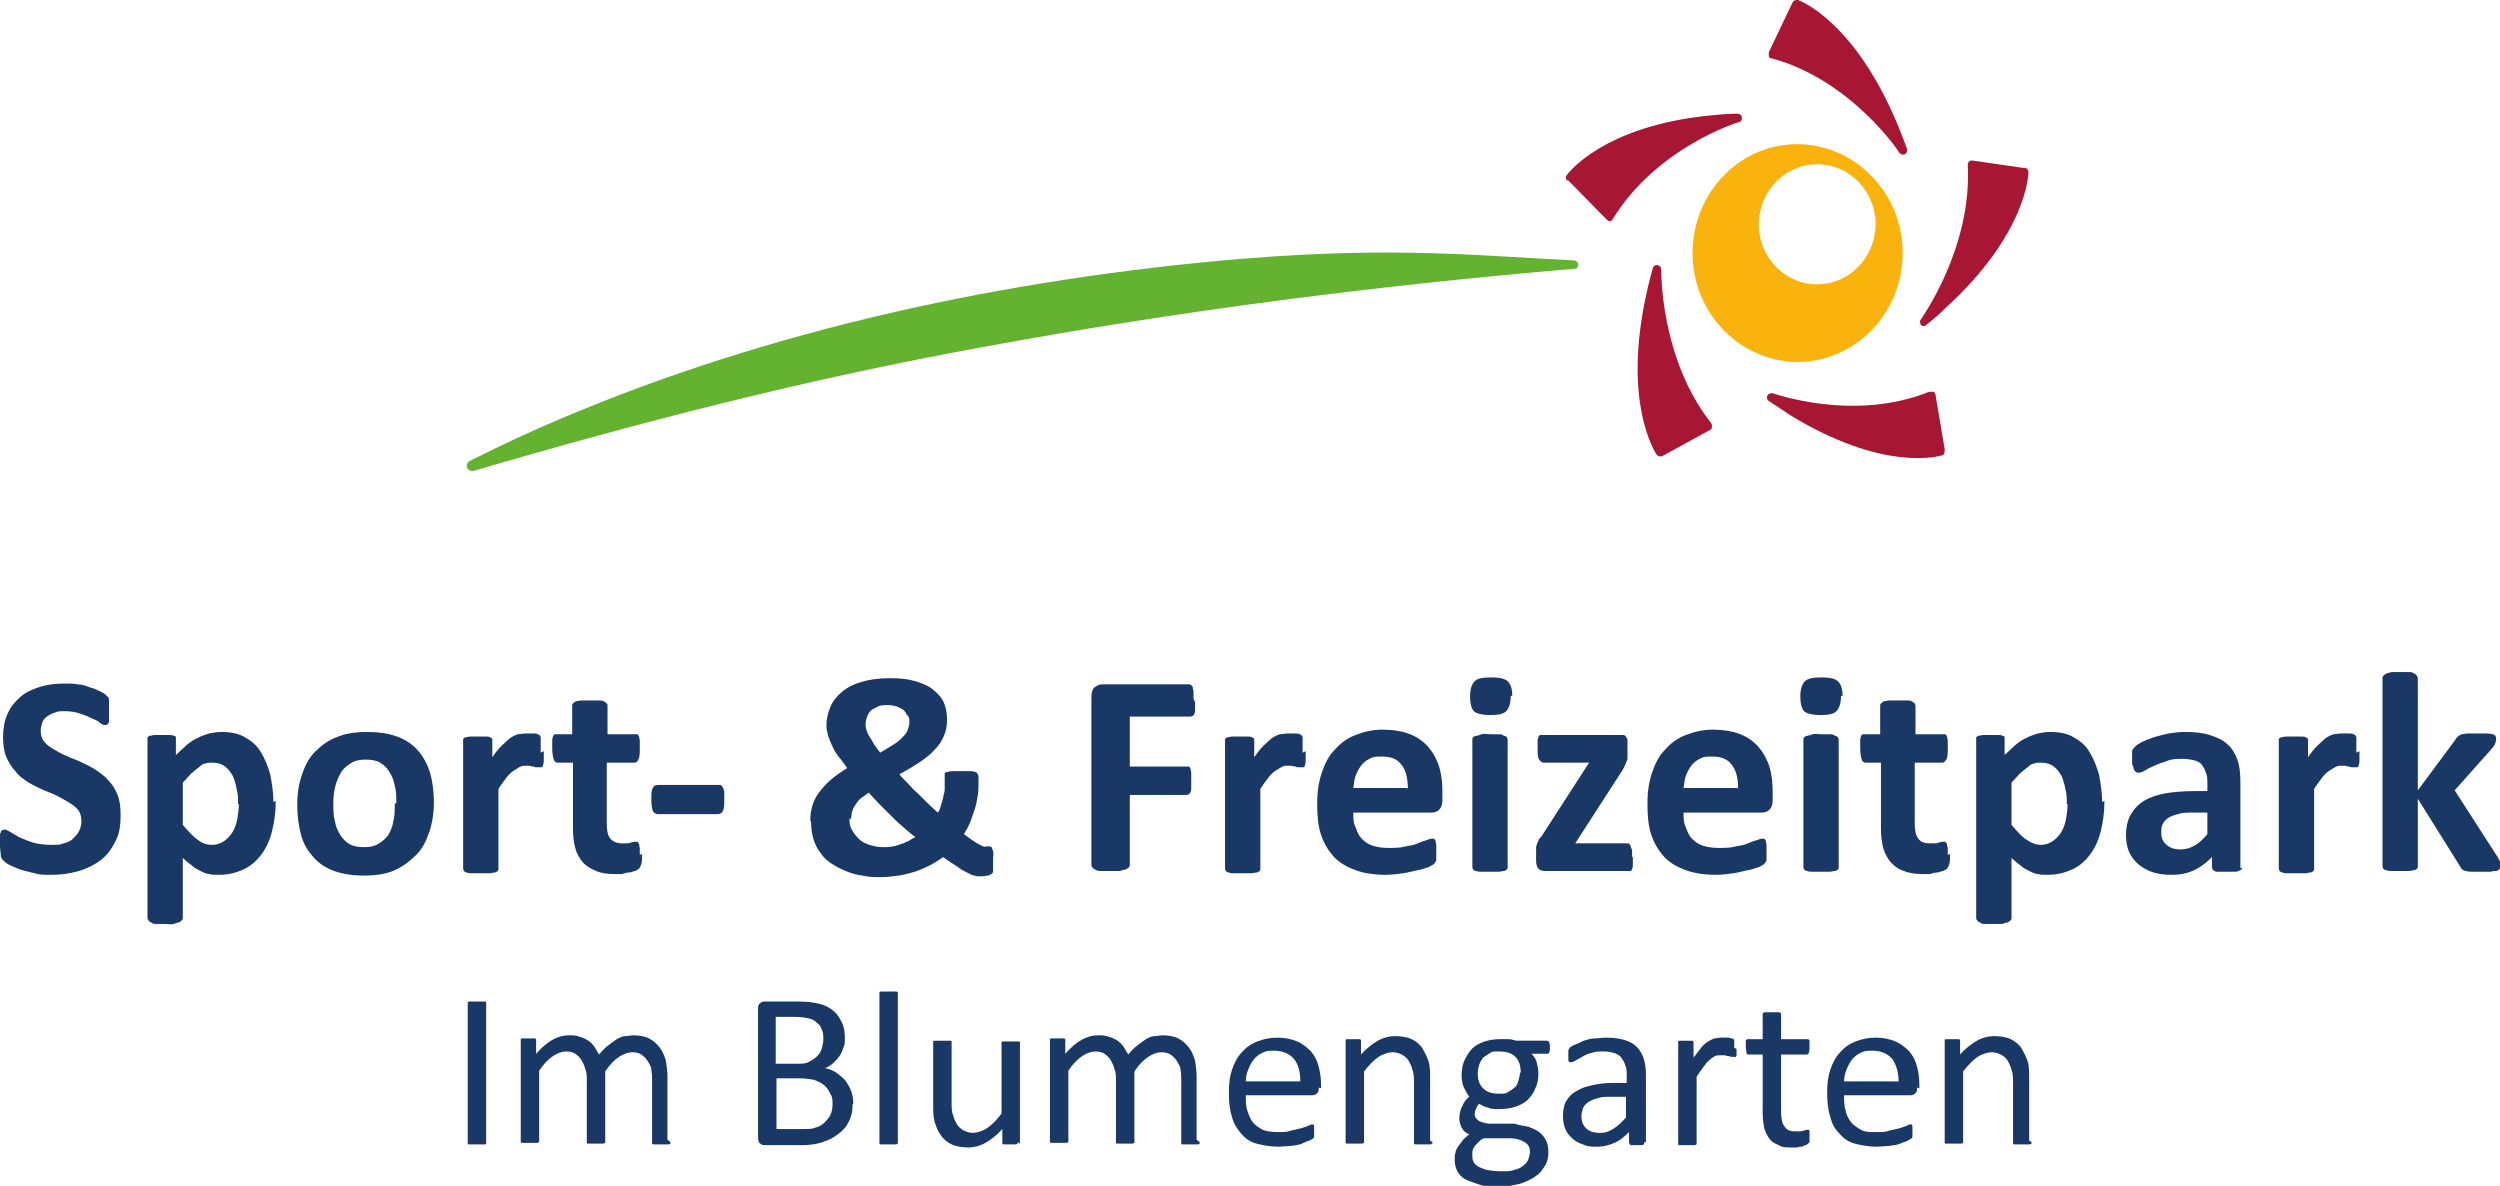 <?xml version="1.0" encoding="UTF-8"?>
<svg id="Ebene_1" xmlns="http://www.w3.org/2000/svg" version="1.1" viewBox="0 0 325.5 154.4">
  <!-- Generator: Adobe Illustrator 29.8.2, SVG Export Plug-In . SVG Version: 2.1.1 Build 3)  -->
  <defs>
    <style>
      .st0 {
        fill: #1a3865;
      }

      .st1 {
        fill: #a71633;
      }

      .st2 {
        fill: #63b330;
      }

      .st3 {
        fill: #fab30c;
      }
    </style>
  </defs>
  <g>
    <g>
      <path class="st0" d="M15.7,106.3c0,1.3-.2,2.4-.7,3.3-.5,1-1.1,1.8-1.9,2.4-.8.6-1.8,1.1-2.8,1.4-1.1.3-2.2.5-3.5.5s-1.6,0-2.3-.2-1.3-.3-1.9-.5c-.5-.2-1-.4-1.4-.6-.4-.2-.6-.4-.8-.6-.2-.2-.3-.4-.3-.7,0-.3-.1-.7-.1-1.3s0-.7,0-1,0-.5.1-.6c0-.2.1-.3.2-.3,0,0,.2-.1.3-.1s.4.1.7.3c.3.2.7.4,1.2.7.5.2,1.1.5,1.8.7.7.2,1.5.3,2.4.3s1.1,0,1.6-.2c.5-.1.9-.3,1.2-.6.3-.3.6-.6.8-1,.2-.4.3-.8.3-1.3s-.1-1-.4-1.4-.7-.7-1.2-1c-.5-.3-1-.6-1.6-.9s-1.2-.5-1.9-.8c-.6-.3-1.3-.6-1.9-1-.6-.4-1.2-.8-1.6-1.4-.5-.5-.9-1.2-1.2-1.9s-.4-1.6-.4-2.6.2-2.2.6-3c.4-.9,1-1.6,1.7-2.2.7-.6,1.6-1,2.6-1.3,1-.3,2-.4,3.1-.4s1.1,0,1.7.1c.6,0,1.1.2,1.6.4.5.1.9.3,1.3.5.4.2.6.3.8.5s.2.2.3.3,0,.2.1.3c0,.1,0,.3,0,.5,0,.2,0,.5,0,.8s0,.7,0,.9c0,.2,0,.5,0,.6,0,.2-.1.3-.2.4s-.2.1-.3.1-.4,0-.7-.3-.7-.4-1.1-.6-.9-.4-1.5-.6c-.6-.2-1.2-.3-1.9-.3s-1,0-1.4.2c-.4.1-.7.3-1,.5s-.5.5-.6.8c-.1.3-.2.7-.2,1,0,.5.1,1,.4,1.4.3.4.7.7,1.2,1,.5.3,1,.6,1.7.9.6.3,1.3.5,1.9.8.6.3,1.3.6,1.9,1,.6.4,1.2.8,1.7,1.4.5.5.9,1.1,1.2,1.9.3.7.4,1.6.4,2.5Z"/>
      <path class="st0" d="M35.9,104.3c0,1.5-.2,2.8-.5,4-.3,1.2-.8,2.2-1.4,3s-1.4,1.5-2.3,1.9-1.9.7-3.1.7-.9,0-1.3-.1c-.4,0-.8-.2-1.2-.4-.4-.2-.8-.4-1.1-.7-.4-.3-.8-.6-1.2-1v7.8c0,.1,0,.2-.1.3,0,0-.2.2-.4.3-.2,0-.4.1-.7.2s-.7,0-1.1,0-.8,0-1.1,0-.5,0-.7-.2c-.2,0-.3-.2-.4-.3,0,0-.1-.2-.1-.3v-23.2c0-.1,0-.2,0-.3,0,0,.2-.2.3-.2.2,0,.4-.1.6-.1.3,0,.6,0,1,0s.7,0,.9,0c.3,0,.5,0,.6.1.2,0,.3.1.3.2,0,0,0,.2,0,.3v2c.5-.5,1-.9,1.4-1.3.5-.4.9-.7,1.4-.9.5-.3,1-.4,1.5-.6.5-.1,1.1-.2,1.6-.2,1.2,0,2.3.2,3.1.7.9.5,1.6,1.1,2.1,2,.5.8.9,1.8,1.2,2.9.2,1.1.4,2.3.4,3.5ZM31,104.7c0-.7,0-1.4-.2-2-.1-.7-.3-1.2-.5-1.7-.3-.5-.6-.9-1-1.2-.4-.3-.9-.5-1.6-.5s-.6,0-.9.1c-.3,0-.6.2-.9.5-.3.2-.6.5-1,.8-.3.3-.7.8-1.1,1.2v5.5c.7.8,1.3,1.5,1.9,1.9.6.5,1.2.7,1.9.7s1.1-.2,1.6-.5c.4-.3.8-.7,1.1-1.2.3-.5.5-1.1.6-1.7.1-.6.2-1.3.2-1.9Z"/>
      <path class="st0" d="M56.5,104.4c0,1.4-.2,2.7-.6,3.9-.4,1.2-.9,2.2-1.7,3-.8.8-1.7,1.5-2.8,2-1.1.5-2.5.7-4,.7s-2.8-.2-3.9-.6c-1.1-.4-2-1-2.7-1.8-.7-.8-1.3-1.7-1.6-2.9-.3-1.1-.5-2.4-.5-3.9s.2-2.7.6-3.9c.4-1.2.9-2.2,1.7-3,.8-.8,1.7-1.5,2.8-1.9,1.1-.5,2.5-.7,4-.7s2.8.2,3.9.6c1.1.4,2,1,2.7,1.8.7.8,1.2,1.7,1.6,2.9.3,1.1.5,2.5.5,3.9ZM51.6,104.6c0-.8,0-1.6-.2-2.3-.1-.7-.4-1.3-.7-1.8-.3-.5-.7-.9-1.2-1.2-.5-.3-1.2-.4-1.9-.4s-1.3.1-1.8.4c-.5.3-.9.6-1.3,1.1-.3.5-.6,1.1-.8,1.8-.2.7-.3,1.5-.3,2.4s0,1.6.2,2.3c.1.7.4,1.3.7,1.8s.7.9,1.2,1.2,1.2.4,1.9.4,1.3-.1,1.8-.4.9-.6,1.3-1.1c.3-.5.6-1.1.7-1.8.2-.7.2-1.5.2-2.4Z"/>
      <path class="st0" d="M70.8,97.8c0,.4,0,.8,0,1.1,0,.3,0,.5-.1.7,0,.2-.1.3-.2.3,0,0-.2,0-.3,0s-.2,0-.3,0c-.1,0-.3,0-.4-.1-.2,0-.3,0-.5-.1-.2,0-.4,0-.6,0s-.5,0-.8.2-.5.3-.8.5-.6.5-.9.9c-.3.4-.6.8-1,1.4v10.4c0,.1,0,.2-.1.3,0,0-.2.2-.4.2-.2,0-.4.1-.7.1-.3,0-.7,0-1.1,0s-.8,0-1.1,0c-.3,0-.5,0-.7-.1-.2,0-.3-.1-.4-.2,0,0-.1-.2-.1-.3v-16.6c0-.1,0-.2,0-.3,0,0,.2-.2.3-.2.2,0,.4-.1.6-.1.3,0,.6,0,1,0s.7,0,1,0c.3,0,.5,0,.6.1.1,0,.2.1.3.2,0,0,0,.2,0,.3v2.1c.4-.6.8-1.1,1.2-1.5s.8-.7,1.1-1c.3-.2.7-.4,1-.5.3,0,.7-.1,1-.1s.3,0,.5,0c.2,0,.4,0,.6,0,.2,0,.4,0,.5.1.1,0,.3.1.3.2,0,0,.1.1.1.2,0,0,0,.2,0,.3,0,.1,0,.3,0,.6,0,.3,0,.6,0,1.1Z"/>
    </g>
    <path class="st0" d="M83.6,111.2c0,.5,0,1-.1,1.3s-.2.5-.3.6-.3.2-.5.3c-.2,0-.5.2-.8.2-.3,0-.6.1-.9.2-.3,0-.7,0-1,0-.9,0-1.7-.1-2.4-.4s-1.2-.6-1.7-1.1c-.4-.5-.8-1.1-1-1.9-.2-.7-.3-1.6-.3-2.6v-8.5h-2c-.2,0-.4-.1-.5-.4-.1-.3-.2-.8-.2-1.5s0-.7,0-.9c0-.2,0-.4.1-.6,0-.1.1-.2.2-.3,0,0,.2,0,.3,0h2v-3.7c0-.1,0-.2.1-.3,0,0,.2-.2.4-.3.2,0,.4-.1.7-.1s.7,0,1.1,0,.8,0,1.1,0,.5,0,.7.1.3.2.4.3.1.2.1.3v3.7h3.6c.1,0,.2,0,.3,0,0,0,.2.2.2.3,0,.1.1.3.1.6,0,.2,0,.6,0,.9,0,.7,0,1.2-.2,1.5-.1.3-.3.4-.5.4h-3.6v7.8c0,.9.1,1.6.4,2s.8.7,1.5.7.5,0,.7,0c.2,0,.4,0,.5-.1.2,0,.3-.1.4-.1.1,0,.2,0,.3,0s.1,0,.2,0c0,0,.1.1.2.3s0,.3.1.5c0,.2,0,.5,0,.9Z"/>
    <g>
      <path class="st0" d="M94.3,104.1c0,.7,0,1.2-.2,1.5-.1.3-.4.4-.7.4h-7.7c-.3,0-.5-.1-.7-.4-.1-.3-.2-.8-.2-1.5s0-1.2.2-1.5c.1-.3.4-.4.7-.4h7.7c.1,0,.3,0,.4,0,.1,0,.2.2.3.3s.1.3.2.6c0,.2,0,.5,0,.9Z"/>
      <path class="st0" d="M105.5,106.8c0-.7.1-1.3.3-2,.2-.6.5-1.2.9-1.7.4-.5.9-1.1,1.5-1.6.6-.5,1.3-1,2.1-1.5-.4-.6-.8-1.1-1.2-1.6s-.6-1-.8-1.4c-.2-.5-.4-.9-.5-1.3s-.2-.8-.2-1.2c0-.9.2-1.7.5-2.4.3-.8.8-1.4,1.5-2,.7-.6,1.5-1,2.5-1.3s2.2-.5,3.7-.5,2.4.1,3.4.4,1.7.6,2.3,1.1c.6.5,1.1,1,1.4,1.7.3.7.4,1.4.4,2.2s-.1,1.4-.4,2.1-.6,1.2-1.2,1.8c-.5.6-1.2,1.1-1.9,1.6-.8.5-1.7,1.1-2.7,1.6.3.4.7.8,1.1,1.2.4.4.8.9,1.3,1.3.4.4.9.9,1.3,1.3.4.4.9.8,1.3,1.2.2-.2.3-.5.4-.9.1-.3.2-.7.3-1,0-.4.2-.7.2-1.1,0-.4,0-.7,0-1.1v-.6c0-.1,0-.3,0-.4,0,0,.2-.2.3-.2.2,0,.4-.1.7-.1.3,0,.7,0,1.1,0s.8,0,1.1,0c.3,0,.5,0,.7.1.2,0,.3.1.4.3s.1.2.1.4v.6c0,.6,0,1.2-.1,1.8s-.2,1.2-.4,1.8c-.2.6-.4,1.1-.6,1.7-.2.5-.5,1-.8,1.5.4.3.8.6,1.1.8s.6.4.8.5c.2.1.4.2.6.3s.3,0,.4,0h.4c.1,0,.2,0,.3.1,0,0,.1.2.2.5s0,.6,0,1,0,.8,0,1.1,0,.5,0,.6c0,.1-.1.2-.2.3-.1,0-.3.2-.5.2-.2,0-.5.1-.9.1s-.6,0-.8-.1c-.3,0-.6-.2-1-.4-.4-.2-.8-.4-1.3-.8-.5-.3-1.1-.7-1.8-1.2-.6.4-1.2.8-1.8,1.1s-1.3.6-1.9.8c-.7.2-1.4.4-2.1.5-.7.1-1.5.2-2.3.2s-1.6,0-2.4-.2c-.8-.1-1.5-.3-2.2-.6-.7-.3-1.3-.6-1.9-1s-1-.8-1.4-1.4c-.4-.5-.7-1.1-.9-1.8-.2-.7-.3-1.4-.3-2.2ZM110.6,106.5c0,.5,0,1,.3,1.5.2.4.5.8.9,1.2s.8.6,1.4.8c.6.2,1.2.3,1.9.3s.7,0,1.1-.1c.4,0,.7-.2,1.1-.3.4-.1.7-.3,1-.4.3-.2.6-.4.9-.5-.6-.4-1.1-.9-1.7-1.4s-1.1-1-1.6-1.5-1-1-1.5-1.5c-.5-.5-.9-1-1.3-1.4-.4.3-.8.6-1.1.8-.3.3-.5.6-.7.9-.2.3-.3.6-.4.9,0,.3-.1.6-.1.9ZM112.7,94.2c0,.3,0,.5.1.8s.2.6.4.9c.2.3.4.6.6,1,.2.3.5.7.8,1.1.7-.4,1.3-.8,1.8-1.1.5-.3.9-.7,1.2-1,.3-.3.5-.6.6-.9s.2-.6.2-1,0-.6-.2-.8-.3-.5-.5-.7-.5-.3-.9-.5c-.3-.1-.8-.2-1.2-.2s-1,0-1.3.2-.7.3-.9.5c-.2.2-.4.5-.5.8-.1.3-.2.6-.2.9Z"/>
      <path class="st0" d="M155.6,91.4c0,.4,0,.7,0,.9,0,.3,0,.5-.1.6,0,.1-.1.3-.2.3,0,0-.2.1-.3.1h-7.9v6.5h7.4c.1,0,.2,0,.3,0,0,0,.2.2.2.3,0,.1.1.3.1.6,0,.2,0,.6,0,.9s0,.7,0,.9c0,.2,0,.5-.1.6s-.1.3-.2.3c0,0-.2.1-.3.1h-7.4v9c0,.1,0,.3-.1.4,0,0-.2.2-.4.3-.2,0-.4.1-.8.2-.3,0-.7,0-1.2,0s-.9,0-1.2,0c-.3,0-.6,0-.8-.2-.2,0-.3-.2-.4-.3s-.1-.2-.1-.4v-21.8c0-.5.1-.9.4-1.2.3-.2.6-.4,1-.4h11.3c.1,0,.2,0,.3.1s.2.2.2.3c0,.2.1.4.1.6,0,.3,0,.6,0,.9Z"/>
    </g>
    <path class="st0" d="M170,97.8c0,.4,0,.8,0,1.1,0,.3,0,.5-.1.7,0,.2-.1.3-.2.3s-.2,0-.3,0-.2,0-.3,0c-.1,0-.3,0-.4-.1-.2,0-.3,0-.5-.1-.2,0-.4,0-.6,0s-.5,0-.8.2-.5.3-.8.5-.6.5-.9.9c-.3.4-.6.8-1,1.4v10.4c0,.1,0,.2-.1.3,0,0-.2.2-.4.2-.2,0-.4.1-.7.1-.3,0-.7,0-1.1,0s-.8,0-1.1,0c-.3,0-.5,0-.7-.1-.2,0-.3-.1-.4-.2,0,0-.1-.2-.1-.3v-16.6c0-.1,0-.2,0-.3,0,0,.2-.2.3-.2.2,0,.4-.1.6-.1.3,0,.6,0,1,0s.7,0,1,0c.3,0,.5,0,.6.1.1,0,.2.1.3.2,0,0,0,.2,0,.3v2.1c.4-.6.8-1.1,1.2-1.5s.8-.7,1.1-1c.3-.2.7-.4,1-.5.3,0,.7-.1,1-.1s.3,0,.5,0c.2,0,.4,0,.6,0,.2,0,.4,0,.5.1.1,0,.3.1.3.2,0,0,.1.1.1.2,0,0,0,.2,0,.3,0,.1,0,.3,0,.6s0,.6,0,1.1Z"/>
    <g>
      <path class="st0" d="M187.8,104.1c0,.6-.1,1-.4,1.3-.3.3-.6.4-1.1.4h-10.1c0,.7,0,1.4.3,1.9.2.6.4,1.1.8,1.5.4.4.8.7,1.4.9.6.2,1.3.3,2.1.3s1.5,0,2.2-.2c.6-.1,1.2-.2,1.6-.4s.8-.3,1.1-.4c.3-.1.5-.2.7-.2s.2,0,.3,0c0,0,.1.1.2.2,0,.1,0,.3.1.5,0,.2,0,.5,0,.8s0,.5,0,.7c0,.2,0,.4,0,.5,0,.1,0,.3-.1.3,0,0-.1.2-.2.3,0,0-.3.2-.7.4-.4.1-.8.3-1.4.4-.6.1-1.2.3-1.9.4-.7.1-1.5.2-2.3.2-1.5,0-2.8-.2-3.9-.6-1.1-.4-2-.9-2.8-1.7-.7-.8-1.3-1.7-1.7-2.9-.4-1.2-.5-2.5-.5-4.1s.2-2.8.6-4c.4-1.2.9-2.2,1.7-3,.7-.8,1.6-1.5,2.7-1.9,1-.4,2.2-.7,3.5-.7s2.6.2,3.6.6c1,.4,1.8,1,2.4,1.7.6.7,1.1,1.6,1.4,2.6.3,1,.4,2.1.4,3.2v.7ZM183.3,102.7c0-1.3-.2-2.3-.8-3.1-.6-.8-1.4-1.1-2.6-1.1s-1.1.1-1.6.3c-.4.2-.8.5-1.1.9-.3.4-.5.8-.7,1.3-.2.5-.2,1.1-.3,1.6h7Z"/>
      <path class="st0" d="M196.7,90.6c0,.9-.2,1.6-.6,2s-1.1.5-2.1.5-1.8-.2-2.1-.5-.5-1-.5-1.9.2-1.6.6-2,1.1-.5,2.2-.5,1.8.2,2.1.5c.4.4.6,1,.6,1.9ZM196.3,112.9c0,.1,0,.2-.1.3,0,0-.2.2-.4.2-.2,0-.4.1-.7.1-.3,0-.7,0-1.1,0s-.8,0-1.1,0c-.3,0-.5,0-.7-.1-.2,0-.3-.1-.4-.2,0,0-.1-.2-.1-.3v-16.6c0-.1,0-.2.1-.3,0,0,.2-.2.4-.2s.4-.1.7-.2.7,0,1.1,0,.8,0,1.1,0c.3,0,.5,0,.7.2.2,0,.3.1.4.2,0,0,.1.2.1.3v16.6Z"/>
    </g>
    <path class="st0" d="M212.6,111.6c0,.4,0,.7,0,.9,0,.3,0,.5-.1.6,0,.1-.1.3-.2.3s-.2,0-.3,0h-10.9c-.3,0-.6-.1-.8-.3s-.3-.6-.3-1.1v-.9c0-.2,0-.4,0-.6s0-.4.1-.5c0-.2.1-.3.2-.5,0-.2.2-.4.4-.6l6.2-9.6h-5.9c-.2,0-.4-.1-.6-.4s-.2-.8-.2-1.4,0-.7,0-.9c0-.2,0-.4.1-.6,0-.1.1-.2.2-.3,0,0,.2,0,.4,0h10.1c.2,0,.3,0,.4,0s.2.1.3.2c0,0,.1.2.2.4,0,.2,0,.4,0,.7v.9c0,.2,0,.5,0,.7,0,.2,0,.4-.1.5s-.1.3-.2.5-.2.4-.3.6l-6.2,9.6h6.6c.1,0,.2,0,.3,0,0,0,.2.1.3.3,0,.1.1.3.2.6,0,.2,0,.5,0,.9Z"/>
    <g>
      <path class="st0" d="M230.8,104.1c0,.6-.1,1-.4,1.3-.3.3-.6.4-1.1.4h-10.1c0,.7,0,1.4.3,1.9.2.6.4,1.1.8,1.5.4.4.8.7,1.4.9.6.2,1.3.3,2.1.3s1.5,0,2.2-.2c.6-.1,1.2-.2,1.6-.4s.8-.3,1.1-.4c.3-.1.5-.2.7-.2s.2,0,.3,0c0,0,.1.1.2.2,0,.1,0,.3.1.5,0,.2,0,.5,0,.8s0,.5,0,.7c0,.2,0,.4,0,.5,0,.1,0,.3-.1.3,0,0-.1.2-.2.3,0,0-.3.2-.7.4-.4.1-.8.3-1.4.4-.6.1-1.2.3-1.9.4-.7.1-1.5.2-2.3.2-1.5,0-2.8-.2-3.9-.6-1.1-.4-2-.9-2.8-1.7-.7-.8-1.3-1.7-1.7-2.9-.4-1.2-.5-2.5-.5-4.1s.2-2.8.6-4c.4-1.2.9-2.2,1.7-3,.7-.8,1.6-1.5,2.7-1.9,1-.4,2.2-.7,3.5-.7s2.6.2,3.6.6c1,.4,1.8,1,2.4,1.7.6.7,1.1,1.6,1.4,2.6.3,1,.4,2.1.4,3.2v.7ZM226.3,102.7c0-1.3-.2-2.3-.8-3.1-.6-.8-1.4-1.1-2.6-1.1s-1.1.1-1.6.3c-.4.2-.8.5-1.1.9-.3.4-.5.8-.7,1.3-.2.5-.2,1.1-.3,1.6h7Z"/>
      <path class="st0" d="M239.7,90.6c0,.9-.2,1.6-.6,2s-1.1.5-2.1.5-1.8-.2-2.1-.5-.5-1-.5-1.9.2-1.6.6-2,1.1-.5,2.2-.5,1.8.2,2.1.5c.4.4.6,1,.6,1.9ZM239.4,112.9c0,.1,0,.2-.1.3,0,0-.2.2-.4.2-.2,0-.4.1-.7.1-.3,0-.7,0-1.1,0s-.8,0-1.1,0c-.3,0-.5,0-.7-.1-.2,0-.3-.1-.4-.2,0,0-.1-.2-.1-.3v-16.6c0-.1,0-.2.1-.3,0,0,.2-.2.4-.2s.4-.1.7-.2.7,0,1.1,0,.8,0,1.1,0c.3,0,.5,0,.7.2.2,0,.3.1.4.2,0,0,.1.2.1.3v16.6Z"/>
      <path class="st0" d="M253.9,111.2c0,.5,0,1-.1,1.3s-.2.5-.3.6c-.1.1-.3.2-.5.3-.2,0-.5.2-.8.2-.3,0-.6.1-.9.2-.3,0-.7,0-1,0-.9,0-1.7-.1-2.4-.4-.7-.2-1.2-.6-1.7-1.1-.4-.5-.8-1.1-1-1.9-.2-.7-.3-1.6-.3-2.6v-8.5h-2c-.2,0-.4-.1-.5-.4s-.2-.8-.2-1.5,0-.7,0-.9c0-.2,0-.4.1-.6,0-.1.1-.2.2-.3,0,0,.2,0,.3,0h2v-3.7c0-.1,0-.2.1-.3,0,0,.2-.2.4-.3.2,0,.4-.1.7-.1.3,0,.7,0,1.1,0s.8,0,1.1,0c.3,0,.5,0,.7.1s.3.2.4.3c0,0,.1.2.1.3v3.7h3.6c.1,0,.2,0,.3,0,0,0,.2.2.2.3,0,.1.1.3.1.6,0,.2,0,.6,0,.9,0,.7,0,1.2-.2,1.5s-.3.4-.5.4h-3.6v7.8c0,.9.1,1.6.4,2,.3.5.8.7,1.5.7s.5,0,.7,0c.2,0,.4,0,.5-.1.2,0,.3-.1.4-.1.1,0,.2,0,.3,0s.1,0,.2,0c0,0,.1.1.2.3,0,.1,0,.3.1.5,0,.2,0,.5,0,.9Z"/>
      <path class="st0" d="M274,104.3c0,1.5-.2,2.8-.5,4s-.8,2.2-1.4,3c-.6.8-1.4,1.5-2.3,1.9s-1.9.7-3.1.7-.9,0-1.3-.1c-.4,0-.8-.2-1.2-.4s-.8-.4-1.1-.7c-.4-.3-.8-.6-1.2-1v7.8c0,.1,0,.2-.1.3,0,0-.2.2-.4.3-.2,0-.4.1-.7.2-.3,0-.7,0-1.1,0s-.8,0-1.1,0-.5,0-.7-.2c-.2,0-.3-.2-.4-.3s-.1-.2-.1-.3v-23.2c0-.1,0-.2,0-.3,0,0,.2-.2.3-.2.2,0,.4-.1.6-.1.3,0,.6,0,1,0s.7,0,.9,0c.3,0,.5,0,.6.1.2,0,.3.1.3.2,0,0,0,.2,0,.3v2c.5-.5,1-.9,1.4-1.3.5-.4.9-.7,1.4-.9.5-.3,1-.4,1.5-.6.5-.1,1.1-.2,1.6-.2,1.2,0,2.3.2,3.1.7.9.5,1.6,1.1,2.1,2,.5.8.9,1.8,1.2,2.9.2,1.1.4,2.3.4,3.5ZM269.1,104.7c0-.7,0-1.4-.2-2-.1-.7-.3-1.2-.5-1.7-.3-.5-.6-.9-1-1.2-.4-.3-.9-.5-1.6-.5s-.6,0-.9.1c-.3,0-.6.2-.9.5-.3.2-.6.5-1,.8-.3.3-.7.8-1.1,1.2v5.5c.7.8,1.3,1.5,1.9,1.9s1.2.7,1.9.7,1.1-.2,1.6-.5c.4-.3.8-.7,1.1-1.2.3-.5.5-1.1.6-1.7.1-.6.2-1.3.2-1.9Z"/>
      <path class="st0" d="M291.9,112.9c0,.2,0,.3-.2.4-.1,0-.3.2-.6.2-.3,0-.7,0-1.2,0s-1,0-1.2,0c-.3,0-.4-.1-.5-.2-.1,0-.2-.2-.2-.4v-1.3c-.7.7-1.5,1.3-2.3,1.7-.9.4-1.8.6-2.9.6s-1.7-.1-2.4-.3c-.7-.2-1.4-.6-1.9-1s-1-1-1.3-1.7c-.3-.7-.4-1.5-.4-2.3s.2-1.8.6-2.5c.4-.7.9-1.3,1.7-1.8.8-.5,1.7-.8,2.8-1,1.1-.2,2.4-.3,3.9-.3h1.6v-1c0-.5,0-1-.2-1.4-.1-.4-.3-.7-.5-1s-.6-.5-1-.6-.9-.2-1.5-.2-1.5,0-2.1.3c-.6.2-1.2.4-1.6.6-.5.2-.9.4-1.2.6s-.6.3-.8.3-.3,0-.4-.1c-.1,0-.2-.2-.3-.4,0-.2-.1-.4-.2-.6,0-.2,0-.5,0-.8s0-.7,0-.9c0-.2.2-.4.4-.6s.5-.4.9-.6c.4-.2.9-.4,1.5-.6.6-.2,1.2-.3,1.9-.5.7-.1,1.4-.2,2.1-.2,1.3,0,2.4.1,3.3.4.9.3,1.7.6,2.3,1.2.6.5,1,1.2,1.3,2,.3.8.4,1.8.4,3v11.2ZM287.3,105.8h-1.8c-.8,0-1.4,0-1.9.2-.5.1-1,.3-1.3.5-.3.2-.6.5-.7.8-.2.3-.2.7-.2,1.1,0,.7.2,1.2.7,1.6.4.4,1.1.6,1.8.6s1.3-.2,1.8-.5c.6-.3,1.1-.8,1.7-1.5v-2.8Z"/>
      <path class="st0" d="M307.2,97.8c0,.4,0,.8,0,1.1,0,.3,0,.5-.1.7,0,.2-.1.3-.2.3s-.2,0-.3,0-.2,0-.3,0c-.1,0-.3,0-.4-.1-.2,0-.3,0-.5-.1-.2,0-.4,0-.6,0s-.5,0-.8.2-.5.3-.8.5-.6.5-.9.9c-.3.4-.6.8-1,1.4v10.4c0,.1,0,.2-.1.3,0,0-.2.2-.4.2-.2,0-.4.1-.7.1-.3,0-.7,0-1.1,0s-.8,0-1.1,0c-.3,0-.5,0-.7-.1-.2,0-.3-.1-.4-.2,0,0-.1-.2-.1-.3v-16.6c0-.1,0-.2,0-.3,0,0,.2-.2.3-.2.2,0,.4-.1.6-.1.3,0,.6,0,1,0s.7,0,1,0c.3,0,.5,0,.6.1.1,0,.2.1.3.2,0,0,0,.2,0,.3v2.1c.4-.6.8-1.1,1.2-1.5s.8-.7,1.1-1c.3-.2.7-.4,1-.5.3,0,.7-.1,1-.1s.3,0,.5,0c.2,0,.4,0,.6,0,.2,0,.4,0,.5.1.1,0,.3.1.3.2,0,0,.1.1.1.2s0,.2,0,.3c0,.1,0,.3,0,.6s0,.6,0,1.1Z"/>
      <path class="st0" d="M325.5,112.9c0,.1,0,.2-.1.3,0,0-.2.2-.4.2-.2,0-.4,0-.7.1-.3,0-.7,0-1.2,0s-.9,0-1.2,0c-.3,0-.6,0-.8-.1-.2,0-.4-.1-.5-.2-.1,0-.2-.2-.3-.4l-5.5-8.8v8.8c0,.1,0,.2-.1.3,0,0-.2.2-.4.2-.2,0-.4.1-.7.1-.3,0-.7,0-1.1,0s-.8,0-1.1,0c-.3,0-.5,0-.7-.1-.2,0-.3-.1-.4-.2,0,0-.1-.2-.1-.3v-24.5c0-.1,0-.2.1-.3s.2-.2.4-.3.4-.1.7-.2c.3,0,.7,0,1.1,0s.8,0,1.1,0c.3,0,.5,0,.7.2.2,0,.3.2.4.3,0,0,.1.2.1.3v14.6l4.9-6.6c0-.1.2-.3.3-.4.1-.1.3-.2.5-.3.2,0,.5-.1.8-.1.3,0,.7,0,1.2,0s.8,0,1.2,0c.3,0,.6,0,.8.1.2,0,.3.1.4.2,0,0,.1.2.1.3s0,.4-.1.6c0,.2-.2.4-.4.7l-4.9,5.5,5.6,8.7c.1.2.3.5.3.6,0,.2.1.3.1.5Z"/>
    </g>
  </g>
  <g>
    <g>
      <path class="st0" d="M63.3,148.7c0,0,0,.1,0,.2s-.1.1-.2.1c0,0-.2,0-.4,0-.2,0-.4,0-.6,0s-.4,0-.6,0c-.2,0-.3,0-.4,0,0,0-.2,0-.2-.1s0-.1,0-.2v-18c0,0,0-.1,0-.2,0,0,.1-.1.2-.1.1,0,.2,0,.4,0s.3,0,.6,0,.4,0,.6,0,.3,0,.4,0c0,0,.2,0,.2.1,0,0,0,.1,0,.2v18Z"/>
      <path class="st0" d="M87.3,148.7c0,0,0,.1,0,.2,0,0-.1,0-.2.1,0,0-.2,0-.4,0-.2,0-.3,0-.6,0s-.4,0-.6,0c-.2,0-.3,0-.4,0,0,0-.2,0-.2-.1,0,0,0-.1,0-.2v-7.9c0-.5,0-1.1-.1-1.5,0-.5-.3-.8-.5-1.2-.2-.3-.5-.6-.8-.8-.3-.2-.7-.3-1.2-.3s-1.1.2-1.7.6-1.2,1-1.8,1.9v9.1c0,0,0,.1,0,.2,0,0-.1,0-.2.1,0,0-.2,0-.4,0s-.3,0-.6,0-.4,0-.6,0-.3,0-.4,0c0,0-.2,0-.2-.1,0,0,0-.1,0-.2v-7.9c0-.5,0-1.1-.2-1.5-.1-.5-.3-.8-.5-1.2-.2-.3-.5-.6-.8-.8-.3-.2-.7-.3-1.2-.3s-1.1.2-1.7.6c-.6.4-1.2,1-1.8,1.9v9.1c0,0,0,.1,0,.2,0,0-.1,0-.2.1,0,0-.2,0-.4,0s-.4,0-.6,0-.4,0-.6,0-.3,0-.4,0c0,0-.2,0-.2-.1,0,0,0-.1,0-.2v-13c0,0,0-.1,0-.2,0,0,0-.1.2-.1,0,0,.2,0,.3,0,.1,0,.3,0,.5,0s.4,0,.5,0c.1,0,.2,0,.3,0,0,0,.1,0,.2.1,0,0,0,.1,0,.2v1.7c.7-.8,1.4-1.4,2.1-1.8.7-.4,1.4-.6,2.1-.6s1,0,1.5.2c.4.1.8.3,1.1.5.3.2.6.5.8.8.2.3.4.7.6,1,.4-.5.8-.9,1.2-1.2.4-.3.8-.6,1.1-.8.4-.2.7-.4,1.1-.4s.7-.1,1-.1c.8,0,1.5.1,2.1.4.6.3,1,.7,1.4,1.2.4.5.6,1.1.8,1.7.1.7.2,1.4.2,2.1v8.2Z"/>
      <path class="st0" d="M111,143.7c0,.6,0,1.1-.2,1.6-.1.5-.4.9-.6,1.3-.3.4-.6.7-1,1-.4.3-.8.6-1.3.8-.5.2-1,.4-1.5.5-.5.1-1.2.2-1.9.2h-4.9c-.2,0-.4,0-.6-.2-.2-.1-.3-.4-.3-.8v-16.7c0-.4,0-.6.3-.8.2-.2.4-.2.6-.2h4.3c1.1,0,2,.1,2.8.3s1.3.5,1.8.9.8.9,1.1,1.5.4,1.3.4,2,0,.9-.2,1.3c-.1.4-.3.8-.5,1.1-.2.3-.5.6-.8.9-.3.3-.7.5-1.1.7.5,0,1,.3,1.4.5.4.3.8.6,1.2,1,.3.4.6.9.8,1.4.2.5.3,1.1.3,1.8ZM107.2,135.3c0-.5,0-.9-.2-1.2-.1-.4-.3-.7-.6-.9-.3-.3-.6-.5-1.1-.6-.4-.1-1-.2-1.7-.2h-2.6v6.1h2.8c.6,0,1.2,0,1.6-.3.4-.2.7-.4,1-.7.3-.3.5-.6.6-1,.1-.4.2-.8.2-1.2ZM108.4,143.9c0-.6,0-1.1-.3-1.5-.2-.4-.4-.8-.8-1.1-.3-.3-.8-.5-1.3-.7-.5-.1-1.2-.2-1.9-.2h-3v6.6h3.6c.6,0,1.1,0,1.5-.2.4-.1.8-.3,1.1-.6s.6-.6.8-1c.2-.4.3-.9.3-1.4Z"/>
      <path class="st0" d="M116.9,148.7c0,0,0,.1,0,.2,0,0-.1,0-.2.1,0,0-.2,0-.4,0s-.4,0-.6,0-.4,0-.6,0-.3,0-.4,0c0,0-.2,0-.2-.1,0,0,0-.1,0-.2v-19.3c0,0,0-.1,0-.2,0,0,0-.1.2-.1,0,0,.2,0,.4,0,.2,0,.3,0,.6,0s.4,0,.6,0c.2,0,.3,0,.4,0,0,0,.1,0,.2.1,0,0,0,.1,0,.2v19.3Z"/>
      <path class="st0" d="M132.5,148.7c0,0,0,.1,0,.2,0,0,0,0-.2.1,0,0-.2,0-.3,0-.1,0-.3,0-.5,0s-.4,0-.5,0c-.1,0-.3,0-.3,0,0,0-.1,0-.2-.1,0,0,0-.1,0-.2v-1.7c-.7.8-1.5,1.4-2.2,1.8-.7.4-1.5.6-2.2.6s-1.6-.1-2.2-.4c-.6-.3-1.1-.7-1.4-1.2-.4-.5-.6-1.1-.8-1.7-.2-.7-.2-1.5-.2-2.4v-7.9c0,0,0-.1,0-.2,0,0,0-.1.2-.1,0,0,.2,0,.4,0,.2,0,.3,0,.6,0s.4,0,.6,0c.2,0,.3,0,.4,0,0,0,.2,0,.2.1,0,0,0,.1,0,.2v7.6c0,.8,0,1.4.2,1.8.1.5.3.8.5,1.2.2.3.5.6.9.8s.8.3,1.2.3,1.2-.2,1.8-.6,1.2-1,1.9-1.9v-9.1c0,0,0-.1,0-.2,0,0,0-.1.2-.1,0,0,.2,0,.4,0,.1,0,.3,0,.6,0s.4,0,.6,0,.3,0,.4,0c0,0,.2,0,.2.1,0,0,0,.1,0,.2v13Z"/>
      <path class="st0" d="M156.2,148.7c0,0,0,.1,0,.2,0,0-.1,0-.2.1,0,0-.2,0-.4,0-.2,0-.3,0-.6,0s-.4,0-.6,0c-.2,0-.3,0-.4,0,0,0-.2,0-.2-.1,0,0,0-.1,0-.2v-7.9c0-.5,0-1.1-.1-1.5,0-.5-.3-.8-.5-1.2-.2-.3-.5-.6-.8-.8-.3-.2-.7-.3-1.2-.3s-1.1.2-1.7.6-1.2,1-1.8,1.9v9.1c0,0,0,.1,0,.2,0,0-.1,0-.2.1,0,0-.2,0-.4,0s-.3,0-.6,0-.4,0-.6,0-.3,0-.4,0c0,0-.2,0-.2-.1,0,0,0-.1,0-.2v-7.9c0-.5,0-1.1-.2-1.5-.1-.5-.3-.8-.5-1.2-.2-.3-.5-.6-.8-.8-.3-.2-.7-.3-1.2-.3s-1.1.2-1.7.6c-.6.4-1.2,1-1.8,1.9v9.1c0,0,0,.1,0,.2,0,0-.1,0-.2.1,0,0-.2,0-.4,0s-.4,0-.6,0-.4,0-.6,0-.3,0-.4,0c0,0-.2,0-.2-.1,0,0,0-.1,0-.2v-13c0,0,0-.1,0-.2,0,0,0-.1.2-.1,0,0,.2,0,.3,0,.1,0,.3,0,.5,0s.4,0,.5,0c.1,0,.2,0,.3,0,0,0,.1,0,.2.1,0,0,0,.1,0,.2v1.7c.7-.8,1.4-1.4,2.1-1.8.7-.4,1.4-.6,2.1-.6s1,0,1.5.2c.4.1.8.3,1.1.5.3.2.6.5.8.8.2.3.4.7.6,1,.4-.5.8-.9,1.2-1.2.4-.3.8-.6,1.1-.8.4-.2.7-.4,1.1-.4s.7-.1,1-.1c.8,0,1.5.1,2.1.4.6.3,1,.7,1.4,1.2.4.5.6,1.1.8,1.7.1.7.2,1.4.2,2.1v8.2Z"/>
      <path class="st0" d="M171.7,141.6c0,.4,0,.6-.3.8-.2.2-.4.2-.6.2h-8.6c0,.7,0,1.4.2,2s.4,1.1.7,1.5c.3.4.8.7,1.3,1,.5.2,1.2.3,2,.3s1.2,0,1.7-.2c.5-.1.9-.2,1.3-.3s.6-.2.9-.3c.2-.1.4-.2.5-.2s.1,0,.2,0c0,0,0,0,.1.2,0,0,0,.2,0,.3,0,.1,0,.3,0,.4s0,.2,0,.3,0,.2,0,.2c0,0,0,.1,0,.2,0,0,0,.1-.1.2s-.2.1-.5.3c-.3.1-.6.2-1,.4s-.9.2-1.4.3c-.5,0-1.1.1-1.7.1-1.1,0-2-.2-2.8-.4s-1.5-.7-2-1.3-1-1.3-1.2-2.2c-.3-.9-.4-1.9-.4-3.1s.1-2.1.4-3c.3-.9.7-1.7,1.3-2.3.5-.6,1.2-1.1,2-1.4.8-.3,1.6-.5,2.6-.5s1.9.2,2.6.5,1.3.8,1.8,1.3c.5.6.8,1.2,1,2s.3,1.5.3,2.4v.4ZM169.3,140.9c0-1.3-.2-2.2-.8-3-.6-.7-1.5-1.1-2.6-1.1s-1.1.1-1.6.3c-.4.2-.8.5-1.1.9-.3.4-.5.8-.7,1.3s-.3,1-.3,1.5h7.1Z"/>
      <path class="st0" d="M186.5,148.7c0,0,0,.1,0,.2,0,0-.1,0-.2.1,0,0-.2,0-.4,0s-.3,0-.6,0-.4,0-.6,0-.3,0-.4,0c0,0-.2,0-.2-.1,0,0,0-.1,0-.2v-7.6c0-.7,0-1.3-.2-1.8-.1-.5-.3-.8-.5-1.2-.2-.3-.5-.6-.9-.8-.4-.2-.8-.3-1.2-.3s-1.2.2-1.8.6-1.2,1-1.9,1.9v9.1c0,0,0,.1,0,.2,0,0-.1,0-.2.1,0,0-.2,0-.4,0s-.4,0-.6,0-.4,0-.6,0-.3,0-.4,0c0,0-.2,0-.2-.1,0,0,0-.1,0-.2v-13c0,0,0-.1,0-.2,0,0,0-.1.2-.1,0,0,.2,0,.3,0,.1,0,.3,0,.5,0s.4,0,.5,0c.1,0,.2,0,.3,0,0,0,.1,0,.2.1,0,0,0,.1,0,.2v1.7c.7-.8,1.5-1.4,2.2-1.8.7-.4,1.5-.6,2.2-.6s1.6.1,2.2.4c.6.3,1.1.7,1.4,1.2s.6,1.1.8,1.7.2,1.5.2,2.4v7.9Z"/>
    </g>
    <path class="st0" d="M201.8,136.3c0,.3,0,.6-.1.7,0,.2-.2.2-.4.2h-1.9c.3.3.6.7.7,1.2.1.4.2.9.2,1.3,0,.8-.1,1.4-.4,2-.2.6-.6,1.1-1,1.5-.4.4-1,.7-1.6.9s-1.3.3-2.1.3-1,0-1.5-.2c-.5-.1-.8-.3-1.1-.5-.2.2-.3.4-.4.6-.1.2-.2.5-.2.8s.2.6.5.8c.3.2.7.3,1.3.4h3.4c.6.2,1.2.3,1.8.4.5.2,1,.4,1.4.7.4.3.7.7.9,1.1.2.4.3.9.3,1.5s-.1,1.2-.4,1.7c-.3.5-.6,1-1.2,1.4-.5.4-1.2.7-2,1-.8.2-1.7.4-2.8.4s-1.9,0-2.7-.3-1.3-.4-1.8-.7c-.5-.3-.8-.7-1-1.1-.2-.4-.3-.9-.3-1.4s0-.6.1-.9c0-.3.2-.6.4-.9s.4-.5.6-.8c.2-.2.5-.5.8-.7-.5-.2-.8-.5-1-.9s-.3-.8-.3-1.2.1-1.1.4-1.6c.2-.5.5-.9.9-1.2-.3-.4-.5-.8-.7-1.2s-.3-1-.3-1.6.1-1.4.4-2,.6-1.1,1-1.5c.4-.4,1-.7,1.6-.9.6-.2,1.3-.3,2-.3s.8,0,1.1,0c.3,0,.7.1,1,.2h3.9c.2,0,.3,0,.4.2s.1.4.1.7ZM199.2,150c0-.6-.2-1-.7-1.3-.5-.3-1.1-.5-1.9-.5h-3.4c-.3.1-.6.4-.8.6-.2.2-.4.4-.5.6s-.2.4-.2.6c0,.2,0,.4,0,.6,0,.6.3,1.1,1,1.4.6.3,1.5.5,2.7.5s1.3,0,1.8-.2c.5-.1.9-.3,1.2-.6.3-.2.5-.5.6-.8.1-.3.2-.6.2-.9ZM198,139.7c0-.9-.2-1.6-.7-2.1s-1.2-.7-2.1-.7-.9,0-1.2.2c-.3.2-.6.4-.9.6-.2.3-.4.6-.5.9-.1.4-.2.7-.2,1.1,0,.9.2,1.5.7,2s1.2.7,2,.7.9,0,1.2-.2c.3-.1.6-.4.9-.6s.4-.6.5-.9c.1-.3.2-.7.2-1.1Z"/>
    <g>
      <path class="st0" d="M214.1,148.7c0,.1,0,.2-.1.3s-.2.1-.3.1c-.1,0-.3,0-.6,0s-.5,0-.6,0c-.2,0-.3,0-.3-.1s-.1-.1-.1-.3v-1.3c-.6.6-1.2,1.1-1.9,1.4-.7.3-1.4.5-2.2.5s-1.3,0-1.9-.3c-.6-.2-1-.4-1.4-.8-.4-.3-.7-.8-.9-1.2-.2-.5-.3-1.1-.3-1.7s.1-1.4.4-1.9c.3-.5.7-1,1.3-1.3.6-.4,1.2-.6,2.1-.8.8-.2,1.7-.3,2.7-.3h1.8v-1c0-.5,0-.9-.2-1.3-.1-.4-.3-.7-.5-1-.2-.3-.5-.4-.9-.6-.4-.1-.8-.2-1.4-.2s-1.1,0-1.6.2c-.5.1-.9.3-1.2.5s-.6.3-.9.5c-.2.1-.4.2-.5.2s-.1,0-.2,0c0,0-.1,0-.2-.2,0,0,0-.2,0-.3s0-.3,0-.4c0-.2,0-.4,0-.6,0-.1.1-.3.2-.4.1-.1.4-.3.7-.4s.7-.3,1.1-.5c.4-.1.9-.3,1.4-.3s1-.1,1.5-.1c.9,0,1.7.1,2.4.3.7.2,1.2.5,1.6.9.4.4.7.9.9,1.5s.3,1.3.3,2.1v8.8ZM211.7,142.8h-2c-.7,0-1.2,0-1.7.2-.5.1-.9.3-1.2.5-.3.2-.6.5-.7.8-.1.3-.2.7-.2,1,0,.7.2,1.2.6,1.6.4.4,1,.6,1.8.6s1.2-.2,1.7-.5c.5-.3,1.1-.8,1.7-1.5v-2.8Z"/>
      <path class="st0" d="M226.1,136.6c0,.2,0,.4,0,.5s0,.3,0,.3c0,0,0,.1-.1.2s-.1,0-.2,0-.2,0-.3,0c-.1,0-.2,0-.4-.1-.1,0-.3,0-.5-.1-.2,0-.4,0-.6,0s-.5,0-.7.1-.5.3-.7.5c-.3.2-.5.5-.8.9-.3.4-.6.8-.9,1.3v8.6c0,0,0,.1,0,.2,0,0-.1,0-.2.1,0,0-.2,0-.4,0s-.4,0-.6,0-.4,0-.6,0-.3,0-.4,0c0,0-.2,0-.2-.1,0,0,0-.1,0-.2v-13c0,0,0-.1,0-.2,0,0,0-.1.2-.1,0,0,.2,0,.3,0,.1,0,.3,0,.5,0s.4,0,.5,0c.1,0,.2,0,.3,0,0,0,.1,0,.2.1,0,0,0,.1,0,.2v1.9c.4-.5.7-.9,1-1.3s.6-.6.9-.8c.3-.2.6-.3.8-.4.3,0,.6-.1.8-.1s.3,0,.4,0,.3,0,.5,0c.2,0,.3,0,.5.1.1,0,.2,0,.3.1,0,0,0,0,.1.1,0,0,0,0,0,.2,0,0,0,.2,0,.3,0,.1,0,.3,0,.5Z"/>
    </g>
    <path class="st0" d="M235.6,147.8c0,.3,0,.5,0,.7,0,.2,0,.3-.2.4,0,0-.2.2-.3.2s-.3.1-.5.2c-.2,0-.4,0-.6.1-.2,0-.4,0-.7,0-.7,0-1.3,0-1.7-.3-.5-.2-.9-.4-1.2-.8-.3-.4-.5-.8-.7-1.4-.1-.6-.2-1.2-.2-2v-7.6h-1.8c-.1,0-.3,0-.3-.2s-.1-.4-.1-.8,0-.3,0-.5c0-.1,0-.2,0-.3,0,0,0-.1.2-.2,0,0,.1,0,.2,0h1.8v-3.1c0,0,0-.1,0-.2,0,0,0-.1.2-.2,0,0,.2,0,.4,0,.2,0,.3,0,.6,0s.4,0,.6,0c.2,0,.3,0,.4,0,0,0,.1,0,.2.2,0,0,0,.1,0,.2v3.1h3.3c0,0,.1,0,.2,0,0,0,.1,0,.2.2,0,0,0,.2,0,.3,0,.1,0,.3,0,.5,0,.3,0,.6-.1.8s-.2.2-.3.2h-3.3v7.3c0,.9.1,1.6.4,2,.3.5.7.7,1.4.7s.4,0,.6,0c.2,0,.3,0,.5-.1.1,0,.3,0,.3-.1,0,0,.2,0,.3,0s0,0,.1,0c0,0,0,0,.1.1,0,0,0,.2,0,.3,0,.1,0,.3,0,.4Z"/>
    <g>
      <path class="st0" d="M249.6,141.6c0,.4,0,.6-.3.8-.2.2-.4.2-.6.2h-8.6c0,.7,0,1.4.2,2,.1.6.4,1.1.7,1.5.3.4.8.7,1.3,1s1.2.3,2,.3,1.2,0,1.7-.2c.5-.1.9-.2,1.3-.3.4-.1.6-.2.9-.3.2-.1.4-.2.5-.2s.1,0,.2,0c0,0,0,0,.1.2,0,0,0,.2,0,.3,0,.1,0,.3,0,.4s0,.2,0,.3,0,.2,0,.2,0,.1,0,.2c0,0,0,.1-.1.2s-.2.1-.5.3-.6.2-1,.4-.9.2-1.4.3c-.5,0-1.1.1-1.7.1-1.1,0-2-.2-2.8-.4s-1.5-.7-2-1.3c-.6-.6-1-1.3-1.2-2.2-.3-.9-.4-1.9-.4-3.1s.1-2.1.4-3c.3-.9.7-1.7,1.3-2.3.5-.6,1.2-1.1,2-1.4s1.6-.5,2.6-.5,1.9.2,2.6.5,1.3.8,1.8,1.3c.5.6.8,1.2,1,2,.2.7.3,1.5.3,2.4v.4ZM247.2,140.9c0-1.3-.3-2.2-.8-3-.6-.7-1.5-1.1-2.6-1.1s-1.1.1-1.6.3c-.4.2-.8.5-1.1.9-.3.4-.5.8-.7,1.3-.2.5-.3,1-.3,1.5h7.1Z"/>
      <path class="st0" d="M264.5,148.7c0,0,0,.1,0,.2,0,0-.1,0-.2.1,0,0-.2,0-.4,0s-.3,0-.6,0-.4,0-.6,0-.3,0-.4,0c0,0-.2,0-.2-.1,0,0,0-.1,0-.2v-7.6c0-.7,0-1.3-.2-1.8-.1-.5-.3-.8-.5-1.2-.2-.3-.5-.6-.9-.8-.4-.2-.8-.3-1.2-.3s-1.2.2-1.8.6-1.2,1-1.9,1.9v9.1c0,0,0,.1,0,.2,0,0-.1,0-.2.1,0,0-.2,0-.4,0s-.4,0-.6,0-.4,0-.6,0-.3,0-.4,0c0,0-.2,0-.2-.1,0,0,0-.1,0-.2v-13c0,0,0-.1,0-.2,0,0,0-.1.2-.1,0,0,.2,0,.3,0,.1,0,.3,0,.5,0s.4,0,.5,0c.1,0,.2,0,.3,0,0,0,.1,0,.2.1,0,0,0,.1,0,.2v1.7c.7-.8,1.5-1.4,2.2-1.8.7-.4,1.5-.6,2.2-.6s1.6.1,2.2.4c.6.3,1.1.7,1.4,1.2s.6,1.1.8,1.7.2,1.5.2,2.4v7.9Z"/>
    </g>
  </g>
  <g>
    <path class="st2" d="M161.6,33.7c-30.7,2.6-61.3,9.2-88.8,20.9-3.8,1.6-7.6,3.4-11.2,5.2l-.4.2c-.8.4-.4,1.5.5,1.3,21.8-6.4,43.6-12,66.2-16.1,25.4-4.7,51.1-8,77-10.2.8,0,.8-1,0-1.1-11.2-.5-22.9-1.9-43.2-.2"/>
    <path class="st3" d="M233.1,18.8c7.5-.5,14.1,5.4,14.6,13.2.5,7.8-5.2,14.5-12.7,15.1-7.5.5-14.1-5.4-14.6-13.2-.5-7.8,5.2-14.6,12.7-15.1M237.1,37c4.2-.3,7.3-4,7.1-8.3-.3-4.3-3.9-7.6-8.1-7.3-4.2.3-7.3,4-7.1,8.3.3,4.3,3.9,7.6,8.1,7.3"/>
    <path class="st1" d="M253.2,58.5l-1.2-7.1c0-.2-.1-.3-.3-.4-.1,0-.3,0-.5,0-9.9,4-20.3.2-20.4.2-.3,0-.5,0-.7.3-.1.3,0,.6.2.7.9.6,1.8,1.2,2.7,1.8,12.2,7.5,19.4,5.4,19.8,5.3.3,0,.4-.4.4-.6"/>
    <path class="st1" d="M263.7,21.9l-6.9-1c-.2,0-.3,0-.4.1-.1.1-.2.3-.2.4.6,11-6.1,20.1-6.1,20.2-.2.2-.1.5,0,.7.2.2.5.2.7,0,.9-.7,1.7-1.4,2.4-2.1,10.7-9.7,10.9-17.5,10.9-17.8,0-.3-.2-.5-.5-.6"/>
    <path class="st1" d="M233.4.3l-3.1,6.5c0,.1,0,.3,0,.5,0,.2.2.3.4.3,10.3,2.8,16.6,12.2,16.6,12.3.2.2.4.3.7.2.2-.1.4-.4.3-.7-.4-1.1-.8-2.1-1.2-3.1C241.5,2.8,234.4.1,234.1,0c-.3,0-.5,0-.7.3"/>
    <path class="st1" d="M204.2,23.5l5,5.1c.1.1.3.2.4.2.2,0,.3-.1.4-.3,5.7-9.3,16.3-12.6,16.4-12.6.3,0,.4-.3.4-.6,0-.3-.3-.5-.6-.5-1.1,0-2.2.1-3.2.2-14.1,1.3-18.8,7.5-19,7.8-.2.2-.1.5,0,.7"/>
    <path class="st1" d="M216.4,59.4l6.2-3.4c.1,0,.3-.2.3-.4,0-.2,0-.3-.1-.5-6.7-8.5-6.5-19.9-6.5-20,0-.3-.2-.5-.5-.6-.3,0-.5.1-.6.4-.3,1.1-.6,2.2-.8,3.2-3.2,14.3,1.1,20.8,1.3,21.1.2.2.5.3.7.2"/>
  </g>
</svg>